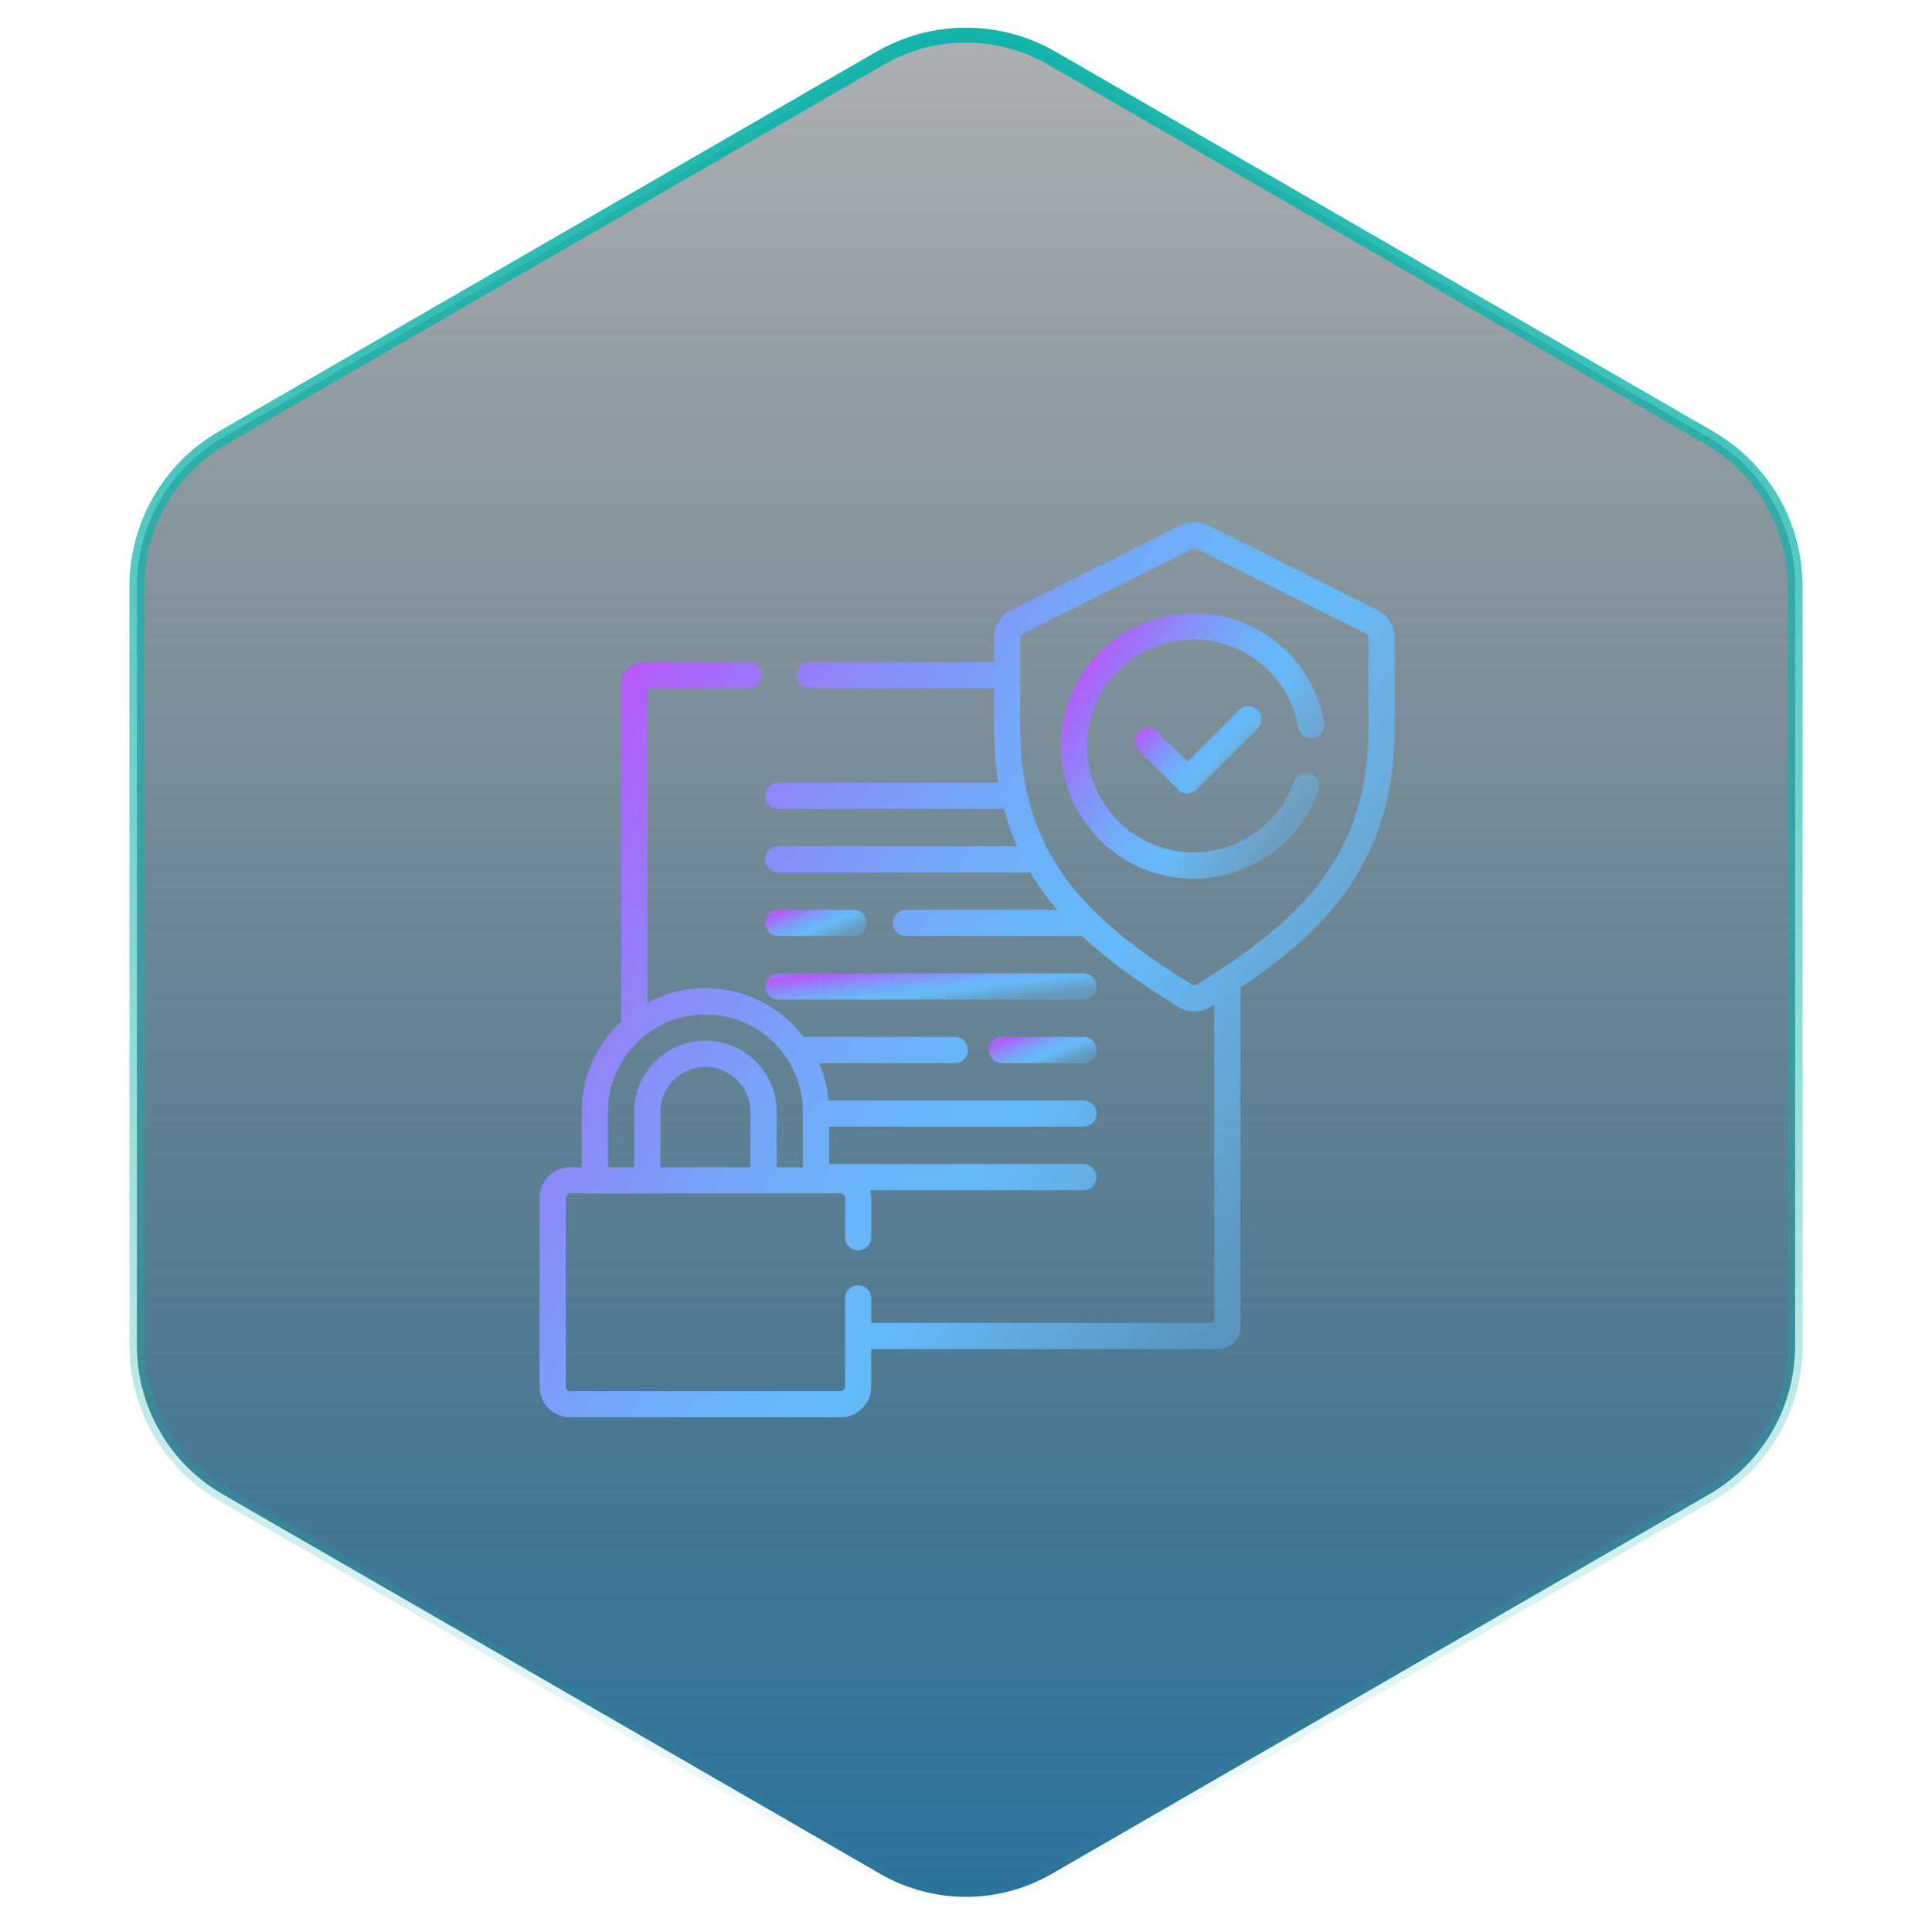 <svg width="222" height="222" viewBox="0 0 222 222" fill="none" xmlns="http://www.w3.org/2000/svg">
    <path d="M120.857 6.681L196.415 50.304C202.514 53.825 206.272 60.334 206.272 67.377V154.623C206.272 161.666 202.514 168.175 196.415 171.696L120.857 215.319C114.758 218.841 107.242 218.841 101.143 215.319L25.585 171.696C19.486 168.175 15.728 161.666 15.728 154.623V67.377C15.728 60.334 19.486 53.825 25.585 50.304L101.143 6.681C107.242 3.159 114.758 3.159 120.857 6.681Z" fill="url(#paint0_linear_1769_22162)" stroke="url(#paint1_linear_1769_22162)" stroke-width="1.714"/>
    <path d="M89.44 107.555H98.07C98.903 107.555 99.577 106.881 99.577 106.049C99.577 105.217 98.903 104.542 98.07 104.542H89.44C88.608 104.542 87.934 105.217 87.934 106.049C87.934 106.881 88.608 107.555 89.44 107.555Z" fill="url(#paint2_linear_1769_22162)"/>
    <path d="M89.44 114.858H124.49C125.322 114.858 125.997 114.184 125.997 113.351C125.997 112.519 125.322 111.845 124.49 111.845H89.44C88.608 111.845 87.934 112.519 87.934 113.351C87.934 114.184 88.608 114.858 89.44 114.858Z" fill="url(#paint3_linear_1769_22162)"/>
    <path d="M124.489 119.146H115.145C114.313 119.146 113.639 119.82 113.639 120.652C113.639 121.484 114.313 122.159 115.145 122.159H124.489C125.322 122.159 125.996 121.484 125.996 120.652C125.996 119.82 125.321 119.146 124.489 119.146Z" fill="url(#paint4_linear_1769_22162)"/>
    <path d="M158.313 70.116L138.811 60.369C137.827 59.877 136.652 59.877 135.668 60.369L116.165 70.116C116.165 70.116 116.165 70.116 116.165 70.116C114.966 70.715 114.221 71.92 114.221 73.26V76.064H93.048C92.216 76.064 91.542 76.739 91.542 77.571C91.542 78.403 92.216 79.078 93.048 79.078H114.221V83.66C114.221 85.858 114.386 87.947 114.716 89.938H89.441C88.609 89.938 87.934 90.613 87.934 91.445C87.934 92.277 88.609 92.952 89.441 92.952H115.361C115.756 94.438 116.255 95.866 116.858 97.24H89.441C88.609 97.24 87.934 97.915 87.934 98.747C87.934 99.579 88.609 100.254 89.441 100.254H118.399C118.928 101.153 119.507 102.028 120.139 102.88C120.555 103.441 120.994 103.994 121.459 104.542H104.098C103.265 104.542 102.591 105.217 102.591 106.049C102.591 106.881 103.265 107.556 104.098 107.556H124.334C127.174 110.229 130.765 112.861 135.401 115.698C135.968 116.045 136.603 116.218 137.239 116.218C137.875 116.218 138.511 116.045 139.078 115.698C139.232 115.604 139.383 115.51 139.535 115.416V152.006H100.113V149.196C100.113 148.364 99.439 147.69 98.607 147.69C97.774 147.69 97.1 148.364 97.1 149.196V159.341C97.1 159.618 96.875 159.844 96.598 159.844H65.516C65.239 159.844 65.013 159.618 65.013 159.341V137.64C65.013 137.363 65.239 137.137 65.516 137.137H96.598C96.875 137.137 97.1 137.363 97.1 137.64V142.165C97.1 142.997 97.774 143.672 98.607 143.672C99.439 143.672 100.113 142.997 100.113 142.165V137.64C100.113 137.337 100.071 137.044 99.999 136.764H124.491C125.323 136.764 125.997 136.089 125.997 135.257C125.997 134.425 125.323 133.751 124.491 133.751H95.272V129.462H124.49C125.323 129.462 125.997 128.787 125.997 127.955C125.997 127.123 125.323 126.448 124.49 126.448H95.209C95.07 124.939 94.695 123.497 94.119 122.16H109.723C110.555 122.16 111.229 121.485 111.229 120.653C111.229 119.821 110.555 119.146 109.723 119.146H92.352C89.752 115.747 85.657 113.548 81.057 113.548C78.651 113.548 76.384 114.151 74.396 115.21V79.078H86.017C86.849 79.078 87.524 78.403 87.524 77.571C87.524 76.739 86.849 76.064 86.017 76.064H73.894C72.509 76.064 71.383 77.191 71.383 78.576V117.361C68.592 119.958 66.841 123.659 66.841 127.763V134.124H65.516C63.577 134.124 62 135.701 62 137.639V159.341C62 161.28 63.577 162.857 65.516 162.857H96.598C98.536 162.857 100.113 161.28 100.113 159.341V155.019H140.037C141.422 155.019 142.548 153.892 142.548 152.508V113.481C147.911 109.892 151.624 106.542 154.34 102.88C158.321 97.51 160.257 91.223 160.257 83.66V73.26C160.258 71.92 159.513 70.715 158.313 70.116ZM86.232 134.124H75.882V127.764C75.882 124.91 78.203 122.588 81.057 122.588C83.91 122.588 86.232 124.91 86.232 127.764V134.124H86.232ZM69.855 127.764C69.855 121.587 74.88 116.562 81.057 116.562C87.234 116.562 92.259 121.587 92.259 127.764V134.124H89.246V127.764C89.246 123.248 85.572 119.575 81.057 119.575C76.542 119.575 72.868 123.248 72.868 127.764V134.124H69.855V127.764ZM157.244 83.66C157.244 98.14 149.691 105.67 137.505 113.127C137.343 113.227 137.135 113.226 136.974 113.127C124.787 105.67 117.234 98.14 117.234 83.66V73.26C117.234 73.069 117.341 72.897 117.512 72.811L137.015 63.064C137.155 62.994 137.323 62.994 137.464 63.064L156.966 72.811C157.137 72.897 157.244 73.069 157.244 73.26V83.66H157.244Z" fill="url(#paint5_linear_1769_22162)"/>
    <path d="M137.149 70.473C128.742 70.473 121.902 77.312 121.902 85.72C121.902 94.127 128.742 100.967 137.149 100.967C143.581 100.967 149.354 96.897 151.513 90.839C151.792 90.055 151.383 89.193 150.599 88.913C149.816 88.634 148.954 89.043 148.674 89.827C146.942 94.687 142.31 97.953 137.149 97.953C130.404 97.953 124.916 92.465 124.916 85.719C124.916 78.974 130.404 73.486 137.149 73.486C143.089 73.486 148.152 77.725 149.19 83.565C149.335 84.384 150.118 84.931 150.937 84.785C151.756 84.64 152.302 83.857 152.157 83.038C150.863 75.757 144.552 70.473 137.149 70.473Z" fill="url(#paint6_linear_1769_22162)"/>
    <path d="M142.375 81.596L136.438 87.533L132.986 84.081C132.398 83.493 131.444 83.492 130.855 84.081C130.267 84.669 130.267 85.623 130.855 86.212L135.373 90.729C135.655 91.012 136.038 91.17 136.438 91.17C136.838 91.17 137.221 91.012 137.504 90.729L144.506 83.727C145.094 83.139 145.094 82.185 144.506 81.596C143.917 81.008 142.963 81.008 142.375 81.596Z" fill="url(#paint7_linear_1769_22162)"/>
    <defs>
        <linearGradient id="paint0_linear_1769_22162" x1="111.429" y1="0" x2="111.429" y2="222" gradientUnits="userSpaceOnUse">
            <stop stop-color="#1C2328" stop-opacity="0.35"/>
            <stop offset="1" stop-color="#28729C"/>
        </linearGradient>
        <linearGradient id="paint1_linear_1769_22162" x1="111" y1="0" x2="111" y2="222" gradientUnits="userSpaceOnUse">
            <stop stop-color="#10B3AA"/>
            <stop offset="1" stop-color="#10B3AA" stop-opacity="0"/>
        </linearGradient>
        <linearGradient id="paint2_linear_1769_22162" x1="85.556" y1="104.542" x2="89.285" y2="113.618" gradientUnits="userSpaceOnUse">
            <stop stop-color="#65BAF9" stop-opacity="0.5"/>
            <stop offset="0.04" stop-color="#71AAF9" stop-opacity="0.58"/>
            <stop offset="0.11" stop-color="#9283F9" stop-opacity="0.77"/>
            <stop offset="0.18" stop-color="#B856F9"/>
            <stop offset="0.23" stop-color="#A56CF9"/>
            <stop offset="0.32" stop-color="#898DF9"/>
            <stop offset="0.4" stop-color="#75A6F9"/>
            <stop offset="0.47" stop-color="#69B4F9"/>
            <stop offset="0.53" stop-color="#65BAF9"/>
            <stop offset="0.61" stop-color="#65BAF9" stop-opacity="0.73"/>
            <stop offset="0.7" stop-color="#65BAF9" stop-opacity="0.42"/>
            <stop offset="0.9" stop-color="#65BAF9" stop-opacity="0.29"/>
            <stop offset="0.95" stop-color="#65BAF9" stop-opacity="0.67"/>
            <stop offset="0.98" stop-color="#65BAF9" stop-opacity="0.91"/>
            <stop offset="1" stop-color="#65BAF9"/>
        </linearGradient>
        <linearGradient id="paint3_linear_1769_22162" x1="80.162" y1="111.845" x2="81.475" y2="122.287" gradientUnits="userSpaceOnUse">
            <stop stop-color="#65BAF9" stop-opacity="0.5"/>
            <stop offset="0.04" stop-color="#71AAF9" stop-opacity="0.58"/>
            <stop offset="0.11" stop-color="#9283F9" stop-opacity="0.77"/>
            <stop offset="0.18" stop-color="#B856F9"/>
            <stop offset="0.23" stop-color="#A56CF9"/>
            <stop offset="0.32" stop-color="#898DF9"/>
            <stop offset="0.4" stop-color="#75A6F9"/>
            <stop offset="0.47" stop-color="#69B4F9"/>
            <stop offset="0.53" stop-color="#65BAF9"/>
            <stop offset="0.61" stop-color="#65BAF9" stop-opacity="0.73"/>
            <stop offset="0.7" stop-color="#65BAF9" stop-opacity="0.42"/>
            <stop offset="0.9" stop-color="#65BAF9" stop-opacity="0.29"/>
            <stop offset="0.95" stop-color="#65BAF9" stop-opacity="0.67"/>
            <stop offset="0.98" stop-color="#65BAF9" stop-opacity="0.91"/>
            <stop offset="1" stop-color="#65BAF9"/>
        </linearGradient>
        <linearGradient id="paint4_linear_1769_22162" x1="111.116" y1="119.146" x2="114.687" y2="128.371" gradientUnits="userSpaceOnUse">
            <stop stop-color="#65BAF9" stop-opacity="0.5"/>
            <stop offset="0.04" stop-color="#71AAF9" stop-opacity="0.58"/>
            <stop offset="0.11" stop-color="#9283F9" stop-opacity="0.77"/>
            <stop offset="0.18" stop-color="#B856F9"/>
            <stop offset="0.23" stop-color="#A56CF9"/>
            <stop offset="0.32" stop-color="#898DF9"/>
            <stop offset="0.4" stop-color="#75A6F9"/>
            <stop offset="0.47" stop-color="#69B4F9"/>
            <stop offset="0.53" stop-color="#65BAF9"/>
            <stop offset="0.61" stop-color="#65BAF9" stop-opacity="0.73"/>
            <stop offset="0.7" stop-color="#65BAF9" stop-opacity="0.42"/>
            <stop offset="0.9" stop-color="#65BAF9" stop-opacity="0.29"/>
            <stop offset="0.95" stop-color="#65BAF9" stop-opacity="0.67"/>
            <stop offset="0.98" stop-color="#65BAF9" stop-opacity="0.91"/>
            <stop offset="1" stop-color="#65BAF9"/>
        </linearGradient>
        <linearGradient id="paint5_linear_1769_22162" x1="41.939" y1="60" x2="201.896" y2="156.254" gradientUnits="userSpaceOnUse">
            <stop stop-color="#65BAF9" stop-opacity="0.5"/>
            <stop offset="0.04" stop-color="#71AAF9" stop-opacity="0.58"/>
            <stop offset="0.11" stop-color="#9283F9" stop-opacity="0.77"/>
            <stop offset="0.18" stop-color="#B856F9"/>
            <stop offset="0.23" stop-color="#A56CF9"/>
            <stop offset="0.32" stop-color="#898DF9"/>
            <stop offset="0.4" stop-color="#75A6F9"/>
            <stop offset="0.47" stop-color="#69B4F9"/>
            <stop offset="0.53" stop-color="#65BAF9"/>
            <stop offset="0.61" stop-color="#65BAF9" stop-opacity="0.73"/>
            <stop offset="0.7" stop-color="#65BAF9" stop-opacity="0.42"/>
            <stop offset="0.9" stop-color="#65BAF9" stop-opacity="0.29"/>
            <stop offset="0.95" stop-color="#65BAF9" stop-opacity="0.67"/>
            <stop offset="0.98" stop-color="#65BAF9" stop-opacity="0.91"/>
            <stop offset="1" stop-color="#65BAF9"/>
        </linearGradient>
        <linearGradient id="paint6_linear_1769_22162" x1="115.721" y1="70.473" x2="163.98" y2="100.657" gradientUnits="userSpaceOnUse">
            <stop stop-color="#65BAF9" stop-opacity="0.5"/>
            <stop offset="0.04" stop-color="#71AAF9" stop-opacity="0.58"/>
            <stop offset="0.11" stop-color="#9283F9" stop-opacity="0.77"/>
            <stop offset="0.18" stop-color="#B856F9"/>
            <stop offset="0.23" stop-color="#A56CF9"/>
            <stop offset="0.32" stop-color="#898DF9"/>
            <stop offset="0.4" stop-color="#75A6F9"/>
            <stop offset="0.47" stop-color="#69B4F9"/>
            <stop offset="0.53" stop-color="#65BAF9"/>
            <stop offset="0.61" stop-color="#65BAF9" stop-opacity="0.73"/>
            <stop offset="0.7" stop-color="#65BAF9" stop-opacity="0.42"/>
            <stop offset="0.9" stop-color="#65BAF9" stop-opacity="0.29"/>
            <stop offset="0.95" stop-color="#65BAF9" stop-opacity="0.67"/>
            <stop offset="0.98" stop-color="#65BAF9" stop-opacity="0.91"/>
            <stop offset="1" stop-color="#65BAF9"/>
        </linearGradient>
        <linearGradient id="paint7_linear_1769_22162" x1="127.447" y1="81.155" x2="145.003" y2="97.203" gradientUnits="userSpaceOnUse">
            <stop stop-color="#65BAF9" stop-opacity="0.5"/>
            <stop offset="0.04" stop-color="#71AAF9" stop-opacity="0.58"/>
            <stop offset="0.11" stop-color="#9283F9" stop-opacity="0.77"/>
            <stop offset="0.18" stop-color="#B856F9"/>
            <stop offset="0.23" stop-color="#A56CF9"/>
            <stop offset="0.32" stop-color="#898DF9"/>
            <stop offset="0.4" stop-color="#75A6F9"/>
            <stop offset="0.47" stop-color="#69B4F9"/>
            <stop offset="0.53" stop-color="#65BAF9"/>
            <stop offset="0.61" stop-color="#65BAF9" stop-opacity="0.73"/>
            <stop offset="0.7" stop-color="#65BAF9" stop-opacity="0.42"/>
            <stop offset="0.9" stop-color="#65BAF9" stop-opacity="0.29"/>
            <stop offset="0.95" stop-color="#65BAF9" stop-opacity="0.67"/>
            <stop offset="0.98" stop-color="#65BAF9" stop-opacity="0.91"/>
            <stop offset="1" stop-color="#65BAF9"/>
        </linearGradient>
    </defs>
</svg>
